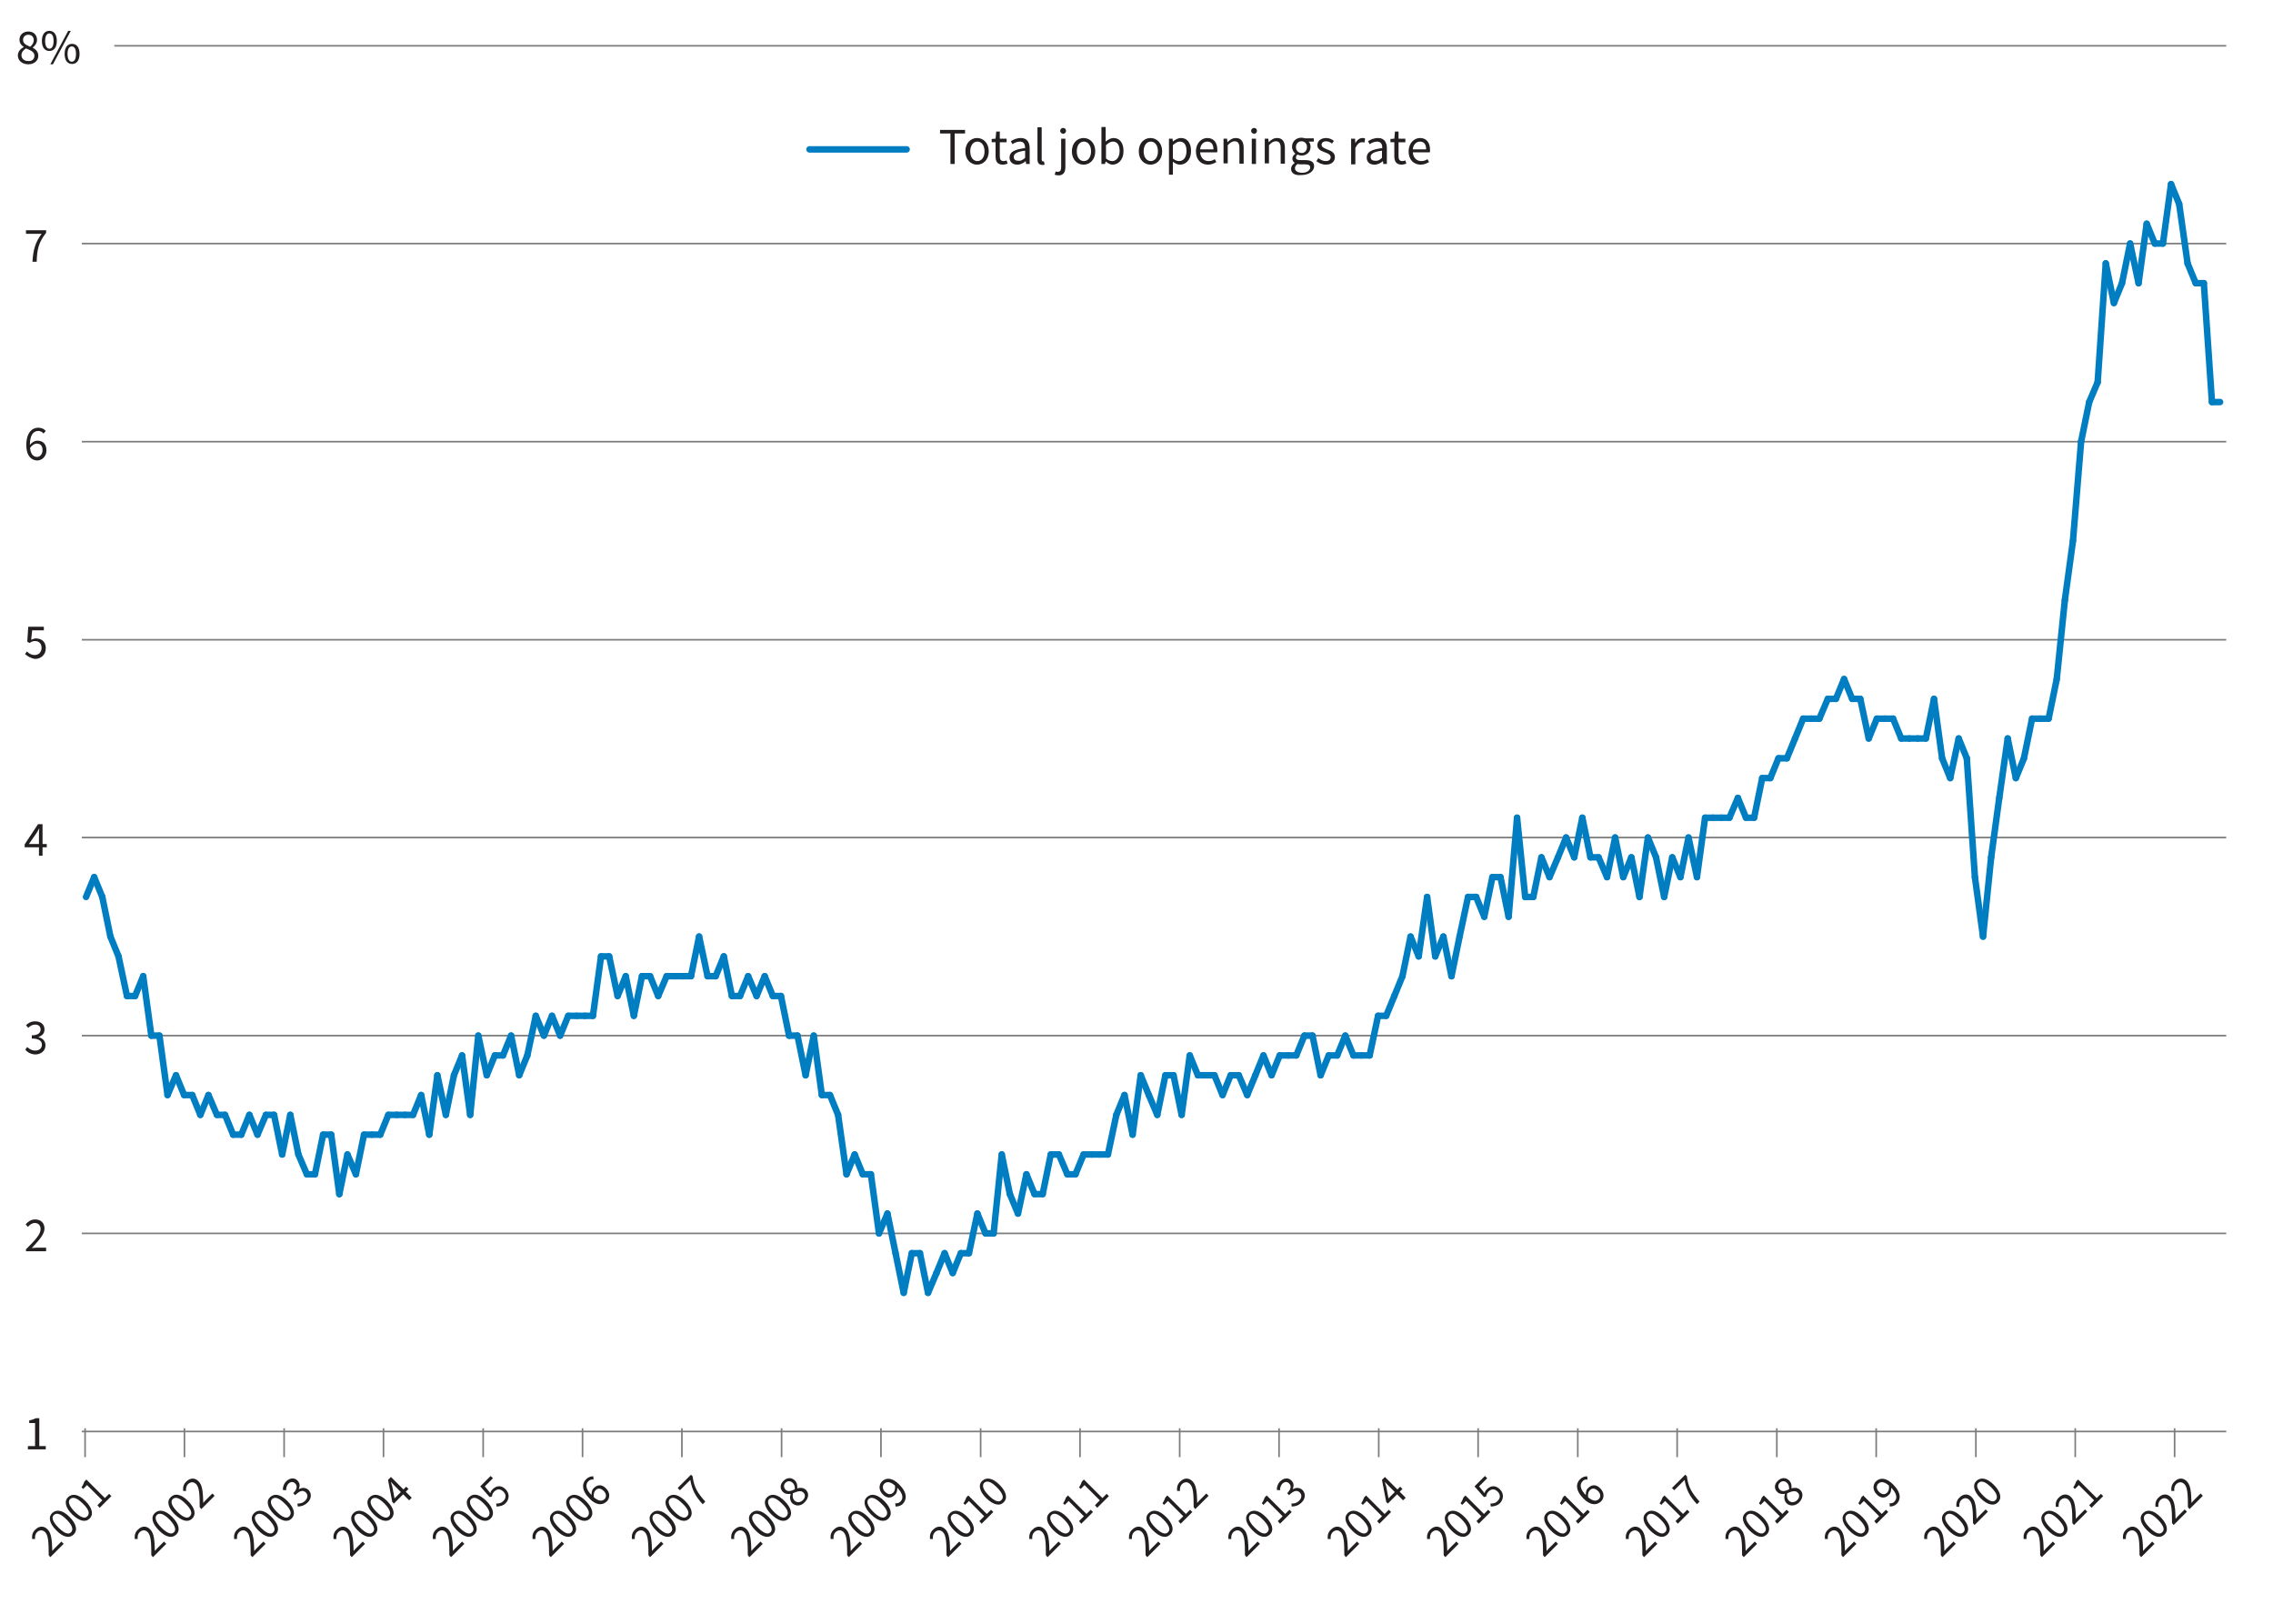 <?xml version="1.0" encoding="utf-8"?>
<!-- Generator: Adobe Illustrator 26.5.0, SVG Export Plug-In . SVG Version: 6.00 Build 0)  -->
<svg version="1.1" id="Layer_1" xmlns="http://www.w3.org/2000/svg" xmlns:xlink="http://www.w3.org/1999/xlink" x="0px" y="0px"
	 viewBox="0 0 700 500" style="enable-background:new 0 0 700 500;" xml:space="preserve">
<style type="text/css">
	.st0{fill:#231F20;}
	.st1{fill:none;stroke:#7D7D7D;stroke-width:0.5;stroke-miterlimit:10;}
	.st2{fill:none;stroke:#017DC1;stroke-width:2;stroke-linecap:round;stroke-miterlimit:10;}
</style>
<g>
	<g>
		<g>
			<path class="st0" d="M8.6,445.3h2.2v-7.1H9v-0.8c0.9-0.2,1.5-0.4,2.1-0.7h1v8.6h2v1H8.6V445.3z"/>
		</g>
		<g>
			<path class="st0" d="M8,384.7c2.9-2.9,4.5-4.6,4.5-6.2c0-1.1-0.6-1.9-1.8-1.9c-0.8,0-1.5,0.5-2.1,1.2L7.9,377
				c0.8-0.9,1.7-1.5,2.9-1.5c1.8,0,2.9,1.1,2.9,2.8c0,1.8-1.7,3.6-3.9,6c0.5,0,1.1-0.1,1.6-0.1h2.8v1.1H8V384.7z"/>
		</g>
		<g>
			<path class="st0" d="M7.8,323.2l0.6-0.8c0.6,0.6,1.3,1.1,2.5,1.1c1.2,0,2-0.7,2-1.8c0-1.1-0.8-1.9-3.1-1.9v-1
				c2,0,2.7-0.8,2.7-1.8c0-0.9-0.6-1.5-1.7-1.5c-0.8,0-1.5,0.4-2.1,1l-0.7-0.8c0.7-0.7,1.6-1.2,2.8-1.2c1.7,0,2.9,0.9,2.9,2.5
				c0,1.2-0.7,1.9-1.8,2.3v0.1c1.2,0.3,2.1,1.1,2.1,2.5c0,1.7-1.4,2.8-3.2,2.8C9.4,324.6,8.4,324,7.8,323.2z"/>
		</g>
		<g>
			<path class="st0" d="M12,257c0-0.5,0-1.3,0.1-1.8H12c-0.2,0.5-0.5,0.9-0.8,1.4l-2.3,3.3h5.5v1H7.6V260l4.1-6.2h1.4v9.7H12V257z"
				/>
		</g>
		<g>
			<path class="st0" d="M7.7,201.4l0.6-0.8c0.6,0.6,1.3,1.1,2.4,1.1c1.2,0,2.1-0.9,2.1-2.2c0-1.3-0.8-2.1-2-2.1
				c-0.7,0-1.1,0.2-1.7,0.6l-0.7-0.4l0.3-4.6h4.8v1.1H9.9l-0.3,2.9c0.4-0.2,0.9-0.4,1.5-0.4c1.6,0,3,0.9,3,3c0,2.1-1.6,3.3-3.3,3.3
				C9.4,202.7,8.4,202,7.7,201.4z"/>
		</g>
		<g>
			<path class="st0" d="M8.1,137.1c0-3.9,1.8-5.4,3.7-5.4c1,0,1.8,0.4,2.3,1l-0.7,0.8c-0.4-0.5-1-0.8-1.6-0.8
				c-1.4,0-2.6,1.1-2.6,4.3c0,2.4,0.8,3.7,2.2,3.7c0.9,0,1.7-0.8,1.7-2.1c0-1.3-0.6-2-1.8-2c-0.6,0-1.4,0.4-2.1,1.4l0-1
				c0.6-0.8,1.5-1.3,2.3-1.3c1.7,0,2.8,1,2.8,3c0,1.8-1.3,3.1-2.9,3.1C9.5,141.7,8.1,140.2,8.1,137.1z"/>
		</g>
		<g>
			<path class="st0" d="M12.8,72H8v-1.1h6.2v0.8c-2.3,2.9-2.8,5.1-2.9,8.9h-1.3C10.2,76.9,10.9,74.6,12.8,72z"/>
		</g>
		<g>
			<path class="st0" d="M5.5,17.1c0-1.3,0.9-2.1,1.8-2.6v-0.1C6.6,14,6,13.3,6,12.2c0-1.5,1.2-2.5,2.7-2.5c1.7,0,2.7,1.1,2.7,2.6
				c0,1-0.7,1.9-1.3,2.3v0.1c0.9,0.5,1.7,1.2,1.7,2.5c0,1.4-1.2,2.6-3.1,2.6C6.9,19.8,5.5,18.7,5.5,17.1z M10.6,17.2
				c0-1.3-1.2-1.7-2.6-2.3c-0.8,0.5-1.4,1.2-1.4,2.1c0,1.1,0.9,1.8,2.1,1.8C9.8,18.9,10.6,18.2,10.6,17.2z M10.4,12.4
				c0-1-0.6-1.7-1.7-1.7c-0.9,0-1.6,0.6-1.6,1.6c0,1.2,1.1,1.6,2.2,2.1C10,13.8,10.4,13.1,10.4,12.4z"/>
			<path class="st0" d="M12.9,12.6c0-2,0.9-3.1,2.3-3.1s2.3,1.1,2.3,3.1c0,2-0.9,3.1-2.3,3.1S12.9,14.6,12.9,12.6z M16.5,12.6
				c0-1.6-0.5-2.3-1.3-2.3s-1.3,0.8-1.3,2.3s0.5,2.4,1.3,2.4S16.5,14.2,16.5,12.6z M21,9.5h0.8l-5.5,10.3h-0.8L21,9.5z M19.9,16.6
				c0-2,0.9-3.1,2.3-3.1s2.3,1.1,2.3,3.1c0,2-0.9,3.1-2.3,3.1S19.9,18.6,19.9,16.6z M23.4,16.6c0-1.6-0.5-2.3-1.3-2.3
				c-0.8,0-1.3,0.8-1.3,2.3s0.5,2.4,1.3,2.4C22.9,19,23.4,18.2,23.4,16.6z"/>
		</g>
	</g>
</g>
<g>
	<g>
		<line class="st1" x1="25.2" y1="440.8" x2="685.6" y2="440.8"/>
		<line class="st1" x1="25.2" y1="379.8" x2="685.6" y2="379.8"/>
		<line class="st1" x1="25.2" y1="318.9" x2="685.6" y2="318.9"/>
		<line class="st1" x1="25.2" y1="257.9" x2="685.6" y2="257.9"/>
		<line class="st1" x1="25.2" y1="197" x2="685.6" y2="197"/>
		<line class="st1" x1="25.2" y1="136" x2="685.6" y2="136"/>
		<line class="st1" x1="25.2" y1="75" x2="685.6" y2="75"/>
		<line class="st1" x1="35.2" y1="14.1" x2="685.6" y2="14.1"/>
	</g>
</g>
<g>
	<g>
		<g>
			<line class="st2" x1="681.2" y1="123.8" x2="683.7" y2="123.8"/>
			<line class="st2" x1="678.7" y1="87.2" x2="681.2" y2="123.8"/>
			<line class="st2" x1="676.2" y1="87.2" x2="678.7" y2="87.2"/>
			<line class="st2" x1="673.7" y1="81.1" x2="676.2" y2="87.2"/>
			<line class="st2" x1="671.1" y1="62.8" x2="673.7" y2="81.1"/>
			<line class="st2" x1="668.6" y1="56.7" x2="671.1" y2="62.8"/>
			<line class="st2" x1="666.1" y1="75" x2="668.6" y2="56.7"/>
			<line class="st2" x1="663.6" y1="75" x2="666.1" y2="75"/>
			<line class="st2" x1="661.1" y1="68.9" x2="663.6" y2="75"/>
			<line class="st2" x1="658.6" y1="87.2" x2="661.1" y2="68.9"/>
			<line class="st2" x1="656" y1="75" x2="658.6" y2="87.2"/>
			<line class="st2" x1="653.5" y1="87.2" x2="656" y2="75"/>
			<line class="st2" x1="651" y1="93.3" x2="653.5" y2="87.2"/>
			<line class="st2" x1="648.5" y1="81.1" x2="651" y2="93.3"/>
			<line class="st2" x1="646" y1="117.7" x2="648.5" y2="81.1"/>
			<line class="st2" x1="643.4" y1="123.8" x2="646" y2="117.7"/>
			<line class="st2" x1="640.9" y1="136" x2="643.4" y2="123.8"/>
			<line class="st2" x1="638.4" y1="166.5" x2="640.9" y2="136"/>
			<line class="st2" x1="635.9" y1="184.8" x2="638.4" y2="166.5"/>
			<line class="st2" x1="633.4" y1="209.1" x2="635.9" y2="184.8"/>
			<line class="st2" x1="630.9" y1="221.3" x2="633.4" y2="209.1"/>
			<line class="st2" x1="628.3" y1="221.3" x2="630.9" y2="221.3"/>
			<line class="st2" x1="625.8" y1="221.3" x2="628.3" y2="221.3"/>
			<line class="st2" x1="623.3" y1="233.5" x2="625.8" y2="221.3"/>
			<line class="st2" x1="620.8" y1="239.6" x2="623.3" y2="233.5"/>
			<line class="st2" x1="618.3" y1="227.4" x2="620.8" y2="239.6"/>
			<line class="st2" x1="615.7" y1="245.7" x2="618.3" y2="227.4"/>
			<line class="st2" x1="613.2" y1="264" x2="615.7" y2="245.7"/>
			<line class="st2" x1="610.7" y1="288.4" x2="613.2" y2="264"/>
			<line class="st2" x1="608.2" y1="270.1" x2="610.7" y2="288.4"/>
			<line class="st2" x1="605.7" y1="233.5" x2="608.2" y2="270.1"/>
			<line class="st2" x1="603.2" y1="227.4" x2="605.7" y2="233.5"/>
			<line class="st2" x1="600.6" y1="239.6" x2="603.2" y2="227.4"/>
			<line class="st2" x1="598.1" y1="233.5" x2="600.6" y2="239.6"/>
			<line class="st2" x1="595.6" y1="215.2" x2="598.1" y2="233.5"/>
			<line class="st2" x1="593.1" y1="227.4" x2="595.6" y2="215.2"/>
			<line class="st2" x1="590.6" y1="227.4" x2="593.1" y2="227.4"/>
			<line class="st2" x1="588" y1="227.4" x2="590.6" y2="227.4"/>
			<line class="st2" x1="585.5" y1="227.4" x2="588" y2="227.4"/>
			<line class="st2" x1="583" y1="221.3" x2="585.5" y2="227.4"/>
			<line class="st2" x1="580.5" y1="221.3" x2="583" y2="221.3"/>
			<line class="st2" x1="578" y1="221.3" x2="580.5" y2="221.3"/>
			<line class="st2" x1="575.5" y1="227.4" x2="578" y2="221.3"/>
			<line class="st2" x1="572.9" y1="215.2" x2="575.5" y2="227.4"/>
			<line class="st2" x1="570.4" y1="215.2" x2="572.9" y2="215.2"/>
			<line class="st2" x1="567.9" y1="209.1" x2="570.4" y2="215.2"/>
			<line class="st2" x1="565.4" y1="215.2" x2="567.9" y2="209.1"/>
			<line class="st2" x1="562.9" y1="215.2" x2="565.4" y2="215.2"/>
			<line class="st2" x1="560.3" y1="221.3" x2="562.9" y2="215.2"/>
			<line class="st2" x1="557.8" y1="221.3" x2="560.3" y2="221.3"/>
			<line class="st2" x1="555.3" y1="221.3" x2="557.8" y2="221.3"/>
			<line class="st2" x1="552.8" y1="227.4" x2="555.3" y2="221.3"/>
			<line class="st2" x1="550.3" y1="233.5" x2="552.8" y2="227.4"/>
			<line class="st2" x1="547.7" y1="233.5" x2="550.3" y2="233.5"/>
			<line class="st2" x1="545.2" y1="239.6" x2="547.7" y2="233.5"/>
			<line class="st2" x1="542.7" y1="239.6" x2="545.2" y2="239.6"/>
			<line class="st2" x1="540.2" y1="251.8" x2="542.7" y2="239.6"/>
			<line class="st2" x1="537.7" y1="251.8" x2="540.2" y2="251.8"/>
			<line class="st2" x1="535.2" y1="245.7" x2="537.7" y2="251.8"/>
			<line class="st2" x1="532.6" y1="251.8" x2="535.2" y2="245.7"/>
			<line class="st2" x1="530.1" y1="251.8" x2="532.6" y2="251.8"/>
			<line class="st2" x1="527.6" y1="251.8" x2="530.1" y2="251.8"/>
			<line class="st2" x1="525.1" y1="251.8" x2="527.6" y2="251.8"/>
			<line class="st2" x1="522.6" y1="270.1" x2="525.1" y2="251.8"/>
			<line class="st2" x1="520" y1="257.9" x2="522.6" y2="270.1"/>
			<line class="st2" x1="517.5" y1="270.1" x2="520" y2="257.9"/>
			<line class="st2" x1="515" y1="264" x2="517.5" y2="270.1"/>
			<line class="st2" x1="512.5" y1="276.2" x2="515" y2="264"/>
			<line class="st2" x1="510" y1="264" x2="512.5" y2="276.2"/>
			<line class="st2" x1="507.5" y1="257.9" x2="510" y2="264"/>
			<line class="st2" x1="504.9" y1="276.2" x2="507.5" y2="257.9"/>
			<line class="st2" x1="502.4" y1="264" x2="504.9" y2="276.2"/>
			<line class="st2" x1="499.9" y1="270.1" x2="502.4" y2="264"/>
			<line class="st2" x1="497.4" y1="257.9" x2="499.9" y2="270.1"/>
			<line class="st2" x1="494.9" y1="270.1" x2="497.4" y2="257.9"/>
			<line class="st2" x1="492.3" y1="264" x2="494.9" y2="270.1"/>
			<line class="st2" x1="489.8" y1="264" x2="492.3" y2="264"/>
			<line class="st2" x1="487.3" y1="251.8" x2="489.8" y2="264"/>
			<line class="st2" x1="484.8" y1="264" x2="487.3" y2="251.8"/>
			<line class="st2" x1="482.3" y1="257.9" x2="484.8" y2="264"/>
			<line class="st2" x1="479.8" y1="264" x2="482.3" y2="257.9"/>
			<line class="st2" x1="477.2" y1="270.1" x2="479.8" y2="264"/>
			<line class="st2" x1="474.7" y1="264" x2="477.2" y2="270.1"/>
			<line class="st2" x1="472.2" y1="276.2" x2="474.7" y2="264"/>
			<line class="st2" x1="469.7" y1="276.2" x2="472.2" y2="276.2"/>
			<line class="st2" x1="467.2" y1="251.8" x2="469.7" y2="276.2"/>
			<line class="st2" x1="464.6" y1="282.3" x2="467.2" y2="251.8"/>
			<line class="st2" x1="462.1" y1="270.1" x2="464.6" y2="282.3"/>
			<line class="st2" x1="459.6" y1="270.1" x2="462.1" y2="270.1"/>
			<line class="st2" x1="457.1" y1="282.3" x2="459.6" y2="270.1"/>
			<line class="st2" x1="454.6" y1="276.2" x2="457.1" y2="282.3"/>
			<line class="st2" x1="452.1" y1="276.2" x2="454.6" y2="276.2"/>
			<line class="st2" x1="449.5" y1="288.4" x2="452.1" y2="276.2"/>
			<line class="st2" x1="447" y1="300.6" x2="449.5" y2="288.4"/>
			<line class="st2" x1="444.5" y1="288.4" x2="447" y2="300.6"/>
			<line class="st2" x1="442" y1="294.5" x2="444.5" y2="288.4"/>
			<line class="st2" x1="439.5" y1="276.2" x2="442" y2="294.5"/>
			<line class="st2" x1="436.9" y1="294.5" x2="439.5" y2="276.2"/>
			<line class="st2" x1="434.4" y1="288.4" x2="436.9" y2="294.5"/>
			<line class="st2" x1="431.9" y1="300.6" x2="434.4" y2="288.4"/>
			<line class="st2" x1="429.4" y1="306.7" x2="431.9" y2="300.6"/>
			<line class="st2" x1="426.9" y1="312.8" x2="429.4" y2="306.7"/>
			<line class="st2" x1="424.4" y1="312.8" x2="426.9" y2="312.8"/>
			<line class="st2" x1="421.8" y1="325" x2="424.4" y2="312.8"/>
			<line class="st2" x1="419.3" y1="325" x2="421.8" y2="325"/>
			<line class="st2" x1="416.8" y1="325" x2="419.3" y2="325"/>
			<line class="st2" x1="414.3" y1="318.9" x2="416.8" y2="325"/>
			<line class="st2" x1="411.8" y1="325" x2="414.3" y2="318.9"/>
			<line class="st2" x1="409.2" y1="325" x2="411.8" y2="325"/>
			<line class="st2" x1="406.7" y1="331.1" x2="409.2" y2="325"/>
			<line class="st2" x1="404.2" y1="318.9" x2="406.7" y2="331.1"/>
			<line class="st2" x1="401.7" y1="318.9" x2="404.2" y2="318.9"/>
			<line class="st2" x1="399.2" y1="325" x2="401.7" y2="318.9"/>
			<line class="st2" x1="396.7" y1="325" x2="399.2" y2="325"/>
			<line class="st2" x1="394.1" y1="325" x2="396.7" y2="325"/>
			<line class="st2" x1="391.6" y1="331.1" x2="394.1" y2="325"/>
			<line class="st2" x1="389.1" y1="325" x2="391.6" y2="331.1"/>
			<line class="st2" x1="386.6" y1="331.1" x2="389.1" y2="325"/>
			<line class="st2" x1="384.1" y1="337.2" x2="386.6" y2="331.1"/>
			<line class="st2" x1="381.5" y1="331.1" x2="384.1" y2="337.2"/>
			<line class="st2" x1="379" y1="331.1" x2="381.5" y2="331.1"/>
			<line class="st2" x1="376.5" y1="337.2" x2="379" y2="331.1"/>
			<line class="st2" x1="374" y1="331.1" x2="376.5" y2="337.2"/>
			<line class="st2" x1="371.5" y1="331.1" x2="374" y2="331.1"/>
			<line class="st2" x1="368.9" y1="331.1" x2="371.5" y2="331.1"/>
			<line class="st2" x1="366.4" y1="325" x2="368.9" y2="331.1"/>
			<line class="st2" x1="363.9" y1="343.3" x2="366.4" y2="325"/>
			<line class="st2" x1="361.4" y1="331.1" x2="363.9" y2="343.3"/>
			<line class="st2" x1="358.9" y1="331.1" x2="361.4" y2="331.1"/>
			<line class="st2" x1="356.4" y1="343.3" x2="358.9" y2="331.1"/>
			<line class="st2" x1="353.8" y1="337.2" x2="356.4" y2="343.3"/>
			<line class="st2" x1="351.3" y1="331.1" x2="353.8" y2="337.2"/>
			<line class="st2" x1="348.8" y1="349.4" x2="351.3" y2="331.1"/>
			<line class="st2" x1="346.3" y1="337.2" x2="348.8" y2="349.4"/>
			<line class="st2" x1="343.8" y1="343.3" x2="346.3" y2="337.2"/>
			<line class="st2" x1="341.2" y1="355.5" x2="343.8" y2="343.3"/>
			<line class="st2" x1="338.7" y1="355.5" x2="341.2" y2="355.5"/>
			<line class="st2" x1="336.2" y1="355.5" x2="338.7" y2="355.5"/>
			<line class="st2" x1="333.7" y1="355.5" x2="336.2" y2="355.5"/>
			<line class="st2" x1="331.2" y1="361.6" x2="333.7" y2="355.5"/>
			<line class="st2" x1="328.7" y1="361.6" x2="331.2" y2="361.6"/>
			<line class="st2" x1="326.1" y1="355.5" x2="328.7" y2="361.6"/>
			<line class="st2" x1="323.6" y1="355.5" x2="326.1" y2="355.5"/>
			<line class="st2" x1="321.1" y1="367.7" x2="323.6" y2="355.5"/>
			<line class="st2" x1="318.6" y1="367.7" x2="321.1" y2="367.7"/>
			<line class="st2" x1="316.1" y1="361.6" x2="318.6" y2="367.7"/>
			<line class="st2" x1="313.5" y1="373.7" x2="316.1" y2="361.6"/>
			<line class="st2" x1="311" y1="367.7" x2="313.5" y2="373.7"/>
			<line class="st2" x1="308.5" y1="355.5" x2="311" y2="367.7"/>
			<line class="st2" x1="306" y1="379.8" x2="308.5" y2="355.5"/>
			<line class="st2" x1="303.5" y1="379.8" x2="306" y2="379.8"/>
			<line class="st2" x1="301" y1="373.7" x2="303.5" y2="379.8"/>
			<line class="st2" x1="298.4" y1="385.9" x2="301" y2="373.7"/>
			<line class="st2" x1="295.9" y1="385.9" x2="298.4" y2="385.9"/>
			<line class="st2" x1="293.4" y1="392" x2="295.9" y2="385.9"/>
			<line class="st2" x1="290.9" y1="385.9" x2="293.4" y2="392"/>
			<line class="st2" x1="288.4" y1="392" x2="290.9" y2="385.9"/>
			<line class="st2" x1="285.8" y1="398.1" x2="288.4" y2="392"/>
			<line class="st2" x1="283.3" y1="385.9" x2="285.8" y2="398.1"/>
			<line class="st2" x1="280.8" y1="385.9" x2="283.3" y2="385.9"/>
			<line class="st2" x1="278.3" y1="398.1" x2="280.8" y2="385.9"/>
			<line class="st2" x1="275.8" y1="385.9" x2="278.3" y2="398.1"/>
			<line class="st2" x1="273.3" y1="373.7" x2="275.8" y2="385.9"/>
			<line class="st2" x1="270.7" y1="379.8" x2="273.3" y2="373.7"/>
			<line class="st2" x1="268.2" y1="361.6" x2="270.7" y2="379.8"/>
			<line class="st2" x1="265.7" y1="361.6" x2="268.2" y2="361.6"/>
			<line class="st2" x1="263.2" y1="355.5" x2="265.7" y2="361.6"/>
			<line class="st2" x1="260.7" y1="361.6" x2="263.2" y2="355.5"/>
			<line class="st2" x1="258.1" y1="343.3" x2="260.7" y2="361.6"/>
			<line class="st2" x1="255.6" y1="337.2" x2="258.1" y2="343.3"/>
			<line class="st2" x1="253.1" y1="337.2" x2="255.6" y2="337.2"/>
			<line class="st2" x1="250.6" y1="318.9" x2="253.1" y2="337.2"/>
			<line class="st2" x1="248.1" y1="331.1" x2="250.6" y2="318.9"/>
			<line class="st2" x1="245.6" y1="318.9" x2="248.1" y2="331.1"/>
			<line class="st2" x1="243" y1="318.9" x2="245.6" y2="318.9"/>
			<line class="st2" x1="240.5" y1="306.7" x2="243" y2="318.9"/>
			<line class="st2" x1="238" y1="306.7" x2="240.5" y2="306.7"/>
			<line class="st2" x1="235.5" y1="300.6" x2="238" y2="306.7"/>
			<line class="st2" x1="233" y1="306.7" x2="235.5" y2="300.6"/>
			<line class="st2" x1="230.4" y1="300.6" x2="233" y2="306.7"/>
			<line class="st2" x1="227.9" y1="306.7" x2="230.4" y2="300.6"/>
			<line class="st2" x1="225.4" y1="306.7" x2="227.9" y2="306.7"/>
			<line class="st2" x1="222.9" y1="294.5" x2="225.4" y2="306.7"/>
			<line class="st2" x1="220.4" y1="300.6" x2="222.9" y2="294.5"/>
			<line class="st2" x1="217.9" y1="300.6" x2="220.4" y2="300.6"/>
			<line class="st2" x1="215.3" y1="288.4" x2="217.9" y2="300.6"/>
			<line class="st2" x1="212.8" y1="300.6" x2="215.3" y2="288.4"/>
			<line class="st2" x1="210.3" y1="300.6" x2="212.8" y2="300.6"/>
			<line class="st2" x1="207.8" y1="300.6" x2="210.3" y2="300.6"/>
			<line class="st2" x1="205.3" y1="300.6" x2="207.8" y2="300.6"/>
			<line class="st2" x1="202.7" y1="306.7" x2="205.3" y2="300.6"/>
			<line class="st2" x1="200.2" y1="300.6" x2="202.7" y2="306.7"/>
			<line class="st2" x1="197.7" y1="300.6" x2="200.2" y2="300.6"/>
			<line class="st2" x1="195.2" y1="312.8" x2="197.7" y2="300.6"/>
			<line class="st2" x1="192.7" y1="300.6" x2="195.2" y2="312.8"/>
			<line class="st2" x1="190.2" y1="306.7" x2="192.7" y2="300.6"/>
			<line class="st2" x1="187.6" y1="294.5" x2="190.2" y2="306.7"/>
			<line class="st2" x1="185.1" y1="294.5" x2="187.6" y2="294.5"/>
			<line class="st2" x1="182.6" y1="312.8" x2="185.1" y2="294.5"/>
			<line class="st2" x1="180.1" y1="312.8" x2="182.6" y2="312.8"/>
			<line class="st2" x1="177.6" y1="312.8" x2="180.1" y2="312.8"/>
			<line class="st2" x1="175" y1="312.8" x2="177.6" y2="312.8"/>
			<line class="st2" x1="172.5" y1="318.9" x2="175" y2="312.8"/>
			<line class="st2" x1="170" y1="312.8" x2="172.5" y2="318.9"/>
			<line class="st2" x1="167.5" y1="318.9" x2="170" y2="312.8"/>
			<line class="st2" x1="165" y1="312.8" x2="167.5" y2="318.9"/>
			<line class="st2" x1="162.4" y1="325" x2="165" y2="312.8"/>
			<line class="st2" x1="159.9" y1="331.1" x2="162.4" y2="325"/>
			<line class="st2" x1="157.4" y1="318.9" x2="159.9" y2="331.1"/>
			<line class="st2" x1="154.9" y1="325" x2="157.4" y2="318.9"/>
			<line class="st2" x1="152.4" y1="325" x2="154.9" y2="325"/>
			<line class="st2" x1="149.9" y1="331.1" x2="152.4" y2="325"/>
			<line class="st2" x1="147.3" y1="318.9" x2="149.9" y2="331.1"/>
			<line class="st2" x1="144.8" y1="343.3" x2="147.3" y2="318.9"/>
			<line class="st2" x1="142.3" y1="325" x2="144.8" y2="343.3"/>
			<line class="st2" x1="139.8" y1="331.1" x2="142.3" y2="325"/>
			<line class="st2" x1="137.3" y1="343.3" x2="139.8" y2="331.1"/>
			<line class="st2" x1="134.7" y1="331.1" x2="137.3" y2="343.3"/>
			<line class="st2" x1="132.2" y1="349.4" x2="134.7" y2="331.1"/>
			<line class="st2" x1="129.7" y1="337.2" x2="132.2" y2="349.4"/>
			<line class="st2" x1="127.2" y1="343.3" x2="129.7" y2="337.2"/>
			<line class="st2" x1="124.7" y1="343.3" x2="127.2" y2="343.3"/>
			<line class="st2" x1="122.2" y1="343.3" x2="124.7" y2="343.3"/>
			<line class="st2" x1="119.6" y1="343.3" x2="122.2" y2="343.3"/>
			<line class="st2" x1="117.1" y1="349.4" x2="119.6" y2="343.3"/>
			<line class="st2" x1="114.6" y1="349.4" x2="117.1" y2="349.4"/>
			<line class="st2" x1="112.1" y1="349.4" x2="114.6" y2="349.4"/>
			<line class="st2" x1="109.6" y1="361.6" x2="112.1" y2="349.4"/>
			<line class="st2" x1="107" y1="355.5" x2="109.6" y2="361.6"/>
			<line class="st2" x1="104.5" y1="367.7" x2="107" y2="355.5"/>
			<line class="st2" x1="102" y1="349.4" x2="104.5" y2="367.7"/>
			<line class="st2" x1="99.5" y1="349.4" x2="102" y2="349.4"/>
			<line class="st2" x1="97" y1="361.6" x2="99.5" y2="349.4"/>
			<line class="st2" x1="94.5" y1="361.6" x2="97" y2="361.6"/>
			<line class="st2" x1="91.9" y1="355.5" x2="94.5" y2="361.6"/>
			<line class="st2" x1="89.4" y1="343.3" x2="91.9" y2="355.5"/>
			<line class="st2" x1="86.9" y1="355.5" x2="89.4" y2="343.3"/>
			<line class="st2" x1="84.4" y1="343.3" x2="86.9" y2="355.5"/>
			<line class="st2" x1="81.9" y1="343.3" x2="84.4" y2="343.3"/>
			<line class="st2" x1="79.3" y1="349.4" x2="81.9" y2="343.3"/>
			<line class="st2" x1="76.8" y1="343.3" x2="79.3" y2="349.4"/>
			<line class="st2" x1="74.3" y1="349.4" x2="76.8" y2="343.3"/>
			<line class="st2" x1="71.8" y1="349.4" x2="74.3" y2="349.4"/>
			<line class="st2" x1="69.3" y1="343.3" x2="71.8" y2="349.4"/>
			<line class="st2" x1="66.8" y1="343.3" x2="69.3" y2="343.3"/>
			<line class="st2" x1="64.2" y1="337.2" x2="66.8" y2="343.3"/>
			<line class="st2" x1="61.7" y1="343.3" x2="64.2" y2="337.2"/>
			<line class="st2" x1="59.2" y1="337.2" x2="61.7" y2="343.3"/>
			<line class="st2" x1="56.7" y1="337.2" x2="59.2" y2="337.2"/>
			<line class="st2" x1="54.2" y1="331.1" x2="56.7" y2="337.2"/>
			<line class="st2" x1="51.6" y1="337.2" x2="54.2" y2="331.1"/>
			<line class="st2" x1="49.1" y1="318.9" x2="51.6" y2="337.2"/>
			<line class="st2" x1="46.6" y1="318.9" x2="49.1" y2="318.9"/>
			<line class="st2" x1="44.1" y1="300.6" x2="46.6" y2="318.9"/>
			<line class="st2" x1="41.6" y1="306.7" x2="44.1" y2="300.6"/>
			<line class="st2" x1="39.1" y1="306.7" x2="41.6" y2="306.7"/>
			<line class="st2" x1="36.5" y1="294.5" x2="39.1" y2="306.7"/>
			<line class="st2" x1="34" y1="288.4" x2="36.5" y2="294.5"/>
			<line class="st2" x1="31.5" y1="276.2" x2="34" y2="288.4"/>
			<line class="st2" x1="29" y1="270.1" x2="31.5" y2="276.2"/>
			<line class="st2" x1="26.5" y1="276.2" x2="29" y2="270.1"/>
		</g>
	</g>
</g>
<g>
	<g>
		<path class="st0" d="M292.7,41.1h-3.2V40h7.7v1.1h-3.2v9.4h-1.3V41.1z"/>
		<path class="st0" d="M297.3,46.6c0-2.6,1.7-4.1,3.6-4.1s3.6,1.5,3.6,4.1c0,2.6-1.7,4.1-3.6,4.1S297.3,49.2,297.3,46.6z
			 M303.2,46.6c0-1.8-0.9-3-2.2-3c-1.3,0-2.2,1.2-2.2,3c0,1.8,0.9,3,2.2,3C302.3,49.6,303.2,48.4,303.2,46.6z"/>
		<path class="st0" d="M306.6,48.1v-4.3h-1.2v-1l1.2-0.1l0.2-2.2h1.1v2.2h2.1v1.1h-2.1v4.3c0,1,0.3,1.5,1.2,1.5
			c0.3,0,0.6-0.1,0.9-0.2l0.3,1c-0.4,0.1-1,0.3-1.4,0.3C307.1,50.7,306.6,49.7,306.6,48.1z"/>
		<path class="st0" d="M310.9,48.5c0-1.7,1.5-2.5,4.8-2.9c0-1-0.3-2-1.6-2c-0.9,0-1.7,0.4-2.3,0.8l-0.5-0.9c0.7-0.5,1.8-1,3.1-1
			c1.9,0,2.7,1.3,2.7,3.2v4.8h-1.1l-0.1-0.9h0c-0.7,0.6-1.6,1.1-2.6,1.1C311.9,50.7,310.9,49.9,310.9,48.5z M315.7,48.6v-2.2
			c-2.6,0.3-3.5,1-3.5,1.9c0,0.9,0.6,1.2,1.4,1.2C314.3,49.6,314.9,49.3,315.7,48.6z"/>
		<path class="st0" d="M319.5,49v-9.8h1.3v9.9c0,0.4,0.2,0.6,0.4,0.6c0.1,0,0.1,0,0.3,0l0.2,1c-0.2,0.1-0.4,0.1-0.8,0.1
			C319.9,50.7,319.5,50.1,319.5,49z"/>
		<path class="st0" d="M324.8,53.8l0.3-1c0.2,0.1,0.5,0.1,0.7,0.1c0.8,0,1-0.6,1-1.5v-8.7h1.3v8.7c0,1.6-0.6,2.6-2.1,2.6
			C325.5,54,325.1,53.9,324.8,53.8z M326.5,40.3c0-0.5,0.4-0.9,0.9-0.9c0.5,0,0.9,0.3,0.9,0.9c0,0.5-0.4,0.9-0.9,0.9
			C326.9,41.1,326.5,40.8,326.5,40.3z"/>
		<path class="st0" d="M330.1,46.6c0-2.6,1.7-4.1,3.6-4.1s3.6,1.5,3.6,4.1c0,2.6-1.7,4.1-3.6,4.1S330.1,49.2,330.1,46.6z M336,46.6
			c0-1.8-0.9-3-2.2-3c-1.3,0-2.2,1.2-2.2,3c0,1.8,0.9,3,2.2,3C335.1,49.6,336,48.4,336,46.6z"/>
		<path class="st0" d="M340.5,49.7L340.5,49.7l-0.2,0.8h-1.1V39.1h1.3v3.1l0,1.4c0.7-0.6,1.6-1.1,2.4-1.1c2,0,3.1,1.6,3.1,4
			c0,2.7-1.6,4.2-3.4,4.2C342,50.7,341.2,50.3,340.5,49.7z M344.8,46.5c0-1.7-0.6-2.9-2.1-2.9c-0.7,0-1.3,0.4-2.1,1.1v4.1
			c0.7,0.6,1.4,0.8,1.9,0.8C343.8,49.6,344.8,48.4,344.8,46.5z"/>
		<path class="st0" d="M350.7,46.6c0-2.6,1.7-4.1,3.6-4.1s3.6,1.5,3.6,4.1c0,2.6-1.7,4.1-3.6,4.1S350.7,49.2,350.7,46.6z
			 M356.6,46.6c0-1.8-0.9-3-2.2-3s-2.2,1.2-2.2,3c0,1.8,0.9,3,2.2,3S356.6,48.4,356.6,46.6z"/>
		<path class="st0" d="M360,42.7h1.1l0.1,0.9h0c0.7-0.6,1.6-1.1,2.5-1.1c2,0,3.1,1.6,3.1,4c0,2.7-1.6,4.2-3.4,4.2
			c-0.7,0-1.4-0.3-2.2-0.9l0,1.4v2.6H360V42.7z M365.4,46.5c0-1.7-0.6-2.9-2.1-2.9c-0.7,0-1.3,0.4-2.1,1.1v4.1
			c0.7,0.6,1.4,0.8,1.9,0.8C364.5,49.6,365.4,48.4,365.4,46.5z"/>
		<path class="st0" d="M368.3,46.6c0-2.5,1.7-4.1,3.5-4.1c2,0,3.1,1.4,3.1,3.7c0,0.3,0,0.6-0.1,0.7h-5.2c0.1,1.6,1.1,2.7,2.6,2.7
			c0.7,0,1.4-0.2,1.9-0.6l0.5,0.9c-0.7,0.4-1.5,0.8-2.6,0.8C369.9,50.7,368.3,49.2,368.3,46.6z M373.7,46c0-1.6-0.7-2.4-1.9-2.4
			c-1.1,0-2.1,0.9-2.2,2.4H373.7z"/>
		<path class="st0" d="M376.8,42.7h1.1l0.1,1.1h0c0.7-0.7,1.5-1.3,2.6-1.3c1.6,0,2.4,1.1,2.4,3v4.9h-1.3v-4.8c0-1.4-0.4-2.1-1.5-2.1
			c-0.8,0-1.3,0.4-2.1,1.2v5.6h-1.3V42.7z"/>
		<path class="st0" d="M385.3,40.3c0-0.5,0.4-0.9,0.9-0.9c0.5,0,0.9,0.3,0.9,0.9c0,0.5-0.4,0.9-0.9,0.9
			C385.7,41.1,385.3,40.8,385.3,40.3z M385.5,42.7h1.3v7.8h-1.3V42.7z"/>
		<path class="st0" d="M389.5,42.7h1.1l0.1,1.1h0c0.7-0.7,1.5-1.3,2.6-1.3c1.6,0,2.4,1.1,2.4,3v4.9h-1.3v-4.8c0-1.4-0.4-2.1-1.5-2.1
			c-0.8,0-1.3,0.4-2.1,1.2v5.6h-1.3V42.7z"/>
		<path class="st0" d="M397.6,52c0-0.7,0.4-1.3,1.1-1.8v-0.1c-0.4-0.2-0.7-0.7-0.7-1.3c0-0.6,0.5-1.2,0.9-1.4v-0.1
			c-0.5-0.4-1-1.2-1-2.1c0-1.7,1.3-2.8,2.9-2.8c0.4,0,0.8,0.1,1.1,0.2h2.7v1h-1.6c0.4,0.4,0.6,0.9,0.6,1.6c0,1.7-1.3,2.7-2.8,2.7
			c-0.4,0-0.8-0.1-1.2-0.3c-0.3,0.2-0.5,0.5-0.5,0.9c0,0.5,0.3,0.8,1.4,0.8h1.5c1.8,0,2.7,0.6,2.7,1.9c0,1.4-1.5,2.7-3.9,2.7
			C398.9,54.1,397.6,53.4,397.6,52z M403.5,51.6c0-0.7-0.5-1-1.6-1h-1.3c-0.3,0-0.7,0-1-0.1c-0.6,0.4-0.8,0.9-0.8,1.3
			c0,0.8,0.8,1.4,2.3,1.4C402.5,53.2,403.5,52.4,403.5,51.6z M402.5,45.3c0-1.1-0.7-1.8-1.7-1.8c-0.9,0-1.7,0.7-1.7,1.8
			c0,1.1,0.8,1.8,1.7,1.8C401.7,47.2,402.5,46.4,402.5,45.3z"/>
		<path class="st0" d="M405.4,49.6l0.6-0.9c0.7,0.5,1.4,0.9,2.3,0.9c1,0,1.5-0.5,1.5-1.2c0-0.8-0.9-1.2-1.8-1.5
			c-1.1-0.4-2.3-0.9-2.3-2.2c0-1.2,1-2.2,2.7-2.2c1,0,1.8,0.4,2.4,0.9l-0.6,0.8c-0.5-0.4-1.1-0.7-1.8-0.7c-1,0-1.4,0.5-1.4,1.1
			c0,0.7,0.8,1,1.7,1.4c1.1,0.4,2.4,0.9,2.4,2.4c0,1.3-1,2.3-2.8,2.3C407.2,50.7,406.1,50.2,405.4,49.6z"/>
		<path class="st0" d="M416.2,42.7h1.1l0.1,1.4h0c0.5-1,1.3-1.6,2.2-1.6c0.3,0,0.6,0,0.8,0.2l-0.2,1.2c-0.3-0.1-0.4-0.1-0.8-0.1
			c-0.7,0-1.4,0.5-2,1.8v5h-1.3V42.7z"/>
		<path class="st0" d="M420.9,48.5c0-1.7,1.5-2.5,4.8-2.9c0-1-0.3-2-1.6-2c-0.9,0-1.7,0.4-2.3,0.8l-0.5-0.9c0.7-0.5,1.8-1,3.1-1
			c1.9,0,2.7,1.3,2.7,3.2v4.8h-1.1l-0.1-0.9h0c-0.7,0.6-1.6,1.1-2.6,1.1C421.8,50.7,420.9,49.9,420.9,48.5z M425.6,48.6v-2.2
			c-2.6,0.3-3.5,1-3.5,1.9c0,0.9,0.6,1.2,1.4,1.2C424.3,49.6,424.9,49.3,425.6,48.6z"/>
		<path class="st0" d="M429.4,48.1v-4.3h-1.2v-1l1.2-0.1l0.2-2.2h1.1v2.2h2.1v1.1h-2.1v4.3c0,1,0.3,1.5,1.2,1.5
			c0.3,0,0.6-0.1,0.9-0.2l0.3,1c-0.4,0.1-1,0.3-1.4,0.3C430,50.7,429.4,49.7,429.4,48.1z"/>
		<path class="st0" d="M433.8,46.6c0-2.5,1.7-4.1,3.5-4.1c2,0,3.1,1.4,3.1,3.7c0,0.3,0,0.6-0.1,0.7h-5.2c0.1,1.6,1.1,2.7,2.6,2.7
			c0.7,0,1.4-0.2,1.9-0.6l0.5,0.9c-0.7,0.4-1.5,0.8-2.6,0.8C435.4,50.7,433.8,49.2,433.8,46.6z M439.2,46c0-1.6-0.7-2.4-1.9-2.4
			c-1.1,0-2.1,0.9-2.2,2.4H439.2z"/>
	</g>
</g>
<line class="st2" x1="249.3" y1="46" x2="279.2" y2="46"/>
<g>
	<path class="st0" d="M15,478.9c0-3.8-0.1-6.1-1.1-7.1c-0.7-0.7-1.6-0.8-2.5,0c-0.5,0.5-0.7,1.3-0.6,2.1l-0.9,0
		c-0.1-1.1,0.1-2.1,1-2.9c1.2-1.2,2.7-1.2,3.8,0c1.2,1.2,1.3,3.5,1.4,6.6c0.3-0.4,0.7-0.8,1-1.1l1.8-1.8l0.7,0.7l-4.1,4.1L15,478.9z
		"/>
	<path class="st0" d="M17.3,471.2c-2.1-2.1-2.5-4.1-1.2-5.3s3.2-0.9,5.3,1.2c2.1,2.1,2.6,4.1,1.3,5.4S19.4,473.4,17.3,471.2z
		 M20.5,467.9c-1.9-1.9-3.1-2.1-3.9-1.4s-0.5,2,1.4,3.9c1.9,1.9,3.2,2.2,3.9,1.4S22.4,469.8,20.5,467.9z"/>
	<path class="st0" d="M22.2,466.3c-2.1-2.1-2.5-4.1-1.2-5.3s3.2-0.9,5.3,1.2c2.1,2.1,2.6,4.1,1.3,5.4S24.4,468.4,22.2,466.3z
		 M25.5,463c-1.9-1.9-3.1-2.1-3.9-1.4c-0.7,0.7-0.5,2,1.4,3.9c1.9,1.9,3.2,2.2,3.9,1.4C27.7,466.1,27.4,464.8,25.5,463z"/>
	<path class="st0" d="M30,463.5l1.5-1.5l-4.7-4.7l-1.2,1.2l-0.5-0.5c0.5-0.7,0.7-1.3,0.9-1.8l0.6-0.6l5.7,5.7l1.3-1.3l0.7,0.7
		l-3.6,3.6L30,463.5z"/>
</g>
<g>
	<path class="st0" d="M46.6,478.9c0-3.8-0.1-6.1-1.1-7.1c-0.7-0.7-1.6-0.8-2.5,0c-0.5,0.5-0.7,1.3-0.6,2.1l-0.9,0
		c-0.1-1.1,0.1-2.1,1-2.9c1.2-1.2,2.7-1.2,3.8,0c1.2,1.2,1.3,3.5,1.4,6.6c0.3-0.4,0.7-0.8,1-1.1l1.8-1.8l0.7,0.7l-4.1,4.1
		L46.6,478.9z"/>
	<path class="st0" d="M48.9,471.2c-2.1-2.1-2.5-4.1-1.2-5.3s3.2-0.9,5.3,1.2c2.1,2.1,2.6,4.1,1.3,5.4C53,473.8,51,473.4,48.9,471.2z
		 M52.2,467.9c-1.9-1.9-3.1-2.1-3.9-1.4c-0.7,0.7-0.5,2,1.4,3.9c1.9,1.9,3.2,2.2,3.9,1.4C54.3,471.1,54,469.8,52.2,467.9z"/>
	<path class="st0" d="M53.8,466.3c-2.1-2.1-2.5-4.1-1.2-5.3c1.3-1.3,3.2-0.9,5.3,1.2c2.1,2.1,2.6,4.1,1.3,5.4S56,468.4,53.8,466.3z
		 M57.1,463c-1.9-1.9-3.1-2.1-3.9-1.4c-0.7,0.7-0.5,2,1.4,3.9c1.9,1.9,3.2,2.2,3.9,1.4C59.3,466.1,59,464.8,57.1,463z"/>
	<path class="st0" d="M61.5,464.1c0-3.8-0.1-6.1-1.1-7.1c-0.7-0.7-1.6-0.8-2.5,0c-0.5,0.5-0.7,1.3-0.6,2.1l-0.9,0
		c-0.1-1.1,0.1-2.1,1-2.9c1.2-1.2,2.7-1.2,3.8,0c1.2,1.2,1.3,3.5,1.4,6.6c0.3-0.4,0.7-0.8,1-1.1l1.8-1.8l0.7,0.7l-4.1,4.1
		L61.5,464.1z"/>
</g>
<g>
	<path class="st0" d="M77.2,478.9c0-3.8-0.1-6.1-1.1-7.1c-0.7-0.7-1.6-0.8-2.5,0c-0.5,0.5-0.7,1.3-0.6,2.1l-0.9,0
		c-0.1-1.1,0.1-2.1,1-2.9c1.2-1.2,2.7-1.2,3.8,0c1.2,1.2,1.3,3.5,1.4,6.6c0.3-0.4,0.7-0.8,1-1.1l1.8-1.8l0.7,0.7l-4.1,4.1
		L77.2,478.9z"/>
	<path class="st0" d="M79.5,471.2c-2.1-2.1-2.5-4.1-1.2-5.3s3.2-0.9,5.3,1.2c2.1,2.1,2.6,4.1,1.3,5.4S81.6,473.4,79.5,471.2z
		 M82.8,467.9c-1.9-1.9-3.1-2.1-3.9-1.4s-0.5,2,1.4,3.9c1.9,1.9,3.2,2.2,3.9,1.4S84.6,469.8,82.8,467.9z"/>
	<path class="st0" d="M84.4,466.3c-2.1-2.1-2.5-4.1-1.2-5.3s3.2-0.9,5.3,1.2c2.1,2.1,2.6,4.1,1.3,5.4S86.6,468.4,84.4,466.3z
		 M87.7,463c-1.9-1.9-3.1-2.1-3.9-1.4c-0.7,0.7-0.5,2,1.4,3.9c1.9,1.9,3.2,2.2,3.9,1.4C89.9,466.1,89.6,464.8,87.7,463z"/>
	<path class="st0" d="M91.7,463.9l-0.1-0.9c0.8,0,1.6-0.1,2.4-0.9c0.8-0.8,0.9-1.8,0.2-2.5c-0.8-0.8-1.8-0.7-3.3,0.8l-0.6-0.6
		c1.3-1.3,1.3-2.3,0.6-3c-0.6-0.6-1.4-0.6-2.1,0.1c-0.5,0.5-0.7,1.3-0.7,2l-1-0.1c0-1,0.3-1.9,1-2.6c1.1-1.1,2.5-1.3,3.5-0.3
		c0.8,0.8,0.8,1.7,0.4,2.7l0,0c1-0.6,2.1-0.6,3,0.2c1.1,1.1,0.9,2.8-0.3,3.9C93.6,463.7,92.6,463.9,91.7,463.9z"/>
</g>
<g>
	<path class="st0" d="M107.8,478.9c0-3.8-0.1-6.1-1.1-7.1c-0.7-0.7-1.6-0.8-2.5,0c-0.5,0.5-0.7,1.3-0.6,2.1l-0.9,0
		c-0.1-1.1,0.1-2.1,1-2.9c1.2-1.2,2.7-1.2,3.8,0c1.2,1.2,1.3,3.5,1.4,6.6c0.3-0.4,0.7-0.8,1-1.1l1.8-1.8l0.7,0.7l-4.1,4.1
		L107.8,478.9z"/>
	<path class="st0" d="M110.1,471.2c-2.1-2.1-2.5-4.1-1.2-5.3s3.2-0.9,5.3,1.2c2.1,2.1,2.6,4.1,1.3,5.4S112.2,473.4,110.1,471.2z
		 M113.4,467.9c-1.9-1.9-3.1-2.1-3.9-1.4c-0.7,0.7-0.5,2,1.4,3.9c1.9,1.9,3.2,2.2,3.9,1.4C115.6,471.1,115.3,469.8,113.4,467.9z"/>
	<path class="st0" d="M115.1,466.3c-2.1-2.1-2.5-4.1-1.2-5.3s3.2-0.9,5.3,1.2c2.1,2.1,2.6,4.1,1.3,5.4S117.2,468.4,115.1,466.3z
		 M118.4,463c-1.9-1.9-3.1-2.1-3.9-1.4c-0.7,0.7-0.5,2,1.4,3.9c1.9,1.9,3.2,2.2,3.9,1.4C120.5,466.1,120.2,464.8,118.4,463z"/>
	<path class="st0" d="M121.6,457.6c-0.3-0.3-0.9-0.9-1.2-1.3l0,0c0.1,0.5,0.2,0.9,0.4,1.4l0.7,3.7l3.6-3.6l0.7,0.7l-4.5,4.5
		l-0.5-0.5l-1.3-6.8l0.9-0.9l6.4,6.4l-0.8,0.8L121.6,457.6z"/>
</g>
<g>
	<path class="st0" d="M138.4,478.9c0-3.8-0.1-6.1-1.1-7.1c-0.7-0.7-1.6-0.8-2.5,0c-0.5,0.5-0.7,1.3-0.6,2.1l-0.9,0
		c-0.1-1.1,0.1-2.1,1-2.9c1.2-1.2,2.7-1.2,3.8,0c1.2,1.2,1.3,3.5,1.4,6.6c0.3-0.4,0.7-0.8,1-1.1l1.8-1.8l0.7,0.7l-4.1,4.1
		L138.4,478.9z"/>
	<path class="st0" d="M140.7,471.2c-2.1-2.1-2.5-4.1-1.2-5.3s3.2-0.9,5.3,1.2c2.1,2.1,2.6,4.1,1.3,5.4S142.9,473.4,140.7,471.2z
		 M144,467.9c-1.9-1.9-3.1-2.1-3.9-1.4c-0.7,0.7-0.5,2,1.4,3.9c1.9,1.9,3.2,2.2,3.9,1.4C146.2,471.1,145.9,469.8,144,467.9z"/>
	<path class="st0" d="M145.7,466.3c-2.1-2.1-2.5-4.1-1.2-5.3c1.3-1.3,3.2-0.9,5.3,1.2c2.1,2.1,2.6,4.1,1.3,5.4
		S147.8,468.4,145.7,466.3z M149,463c-1.9-1.9-3.1-2.1-3.9-1.4c-0.7,0.7-0.5,2,1.4,3.9c1.9,1.9,3.2,2.2,3.9,1.4
		C151.1,466.1,150.8,464.8,149,463z"/>
	<path class="st0" d="M152.9,463.9l-0.1-0.9c0.8,0,1.6-0.1,2.3-0.9c0.8-0.8,0.8-2-0.1-2.8c-0.9-0.9-1.9-0.9-2.8,0
		c-0.4,0.4-0.6,0.8-0.7,1.5l-0.7,0.2l-2.9-3.3l3.2-3.2l0.7,0.7l-2.5,2.5l1.7,2.1c0.1-0.5,0.3-0.8,0.7-1.2c1.1-1.1,2.6-1.4,4,0
		c1.4,1.4,1.1,3.2,0,4.3C154.9,463.7,153.8,463.9,152.9,463.9z"/>
</g>
<g>
	<path class="st0" d="M169.1,478.9c0-3.8-0.1-6.1-1.1-7.1c-0.7-0.7-1.6-0.8-2.5,0c-0.5,0.5-0.7,1.3-0.6,2.1l-0.9,0
		c-0.1-1.1,0.1-2.1,1-2.9c1.2-1.2,2.7-1.2,3.8,0c1.2,1.2,1.3,3.5,1.4,6.6c0.3-0.4,0.7-0.8,1-1.1l1.8-1.8l0.7,0.7l-4.1,4.1
		L169.1,478.9z"/>
	<path class="st0" d="M171.3,471.2c-2.1-2.1-2.5-4.1-1.2-5.3s3.2-0.9,5.3,1.2c2.1,2.1,2.6,4.1,1.3,5.4S173.5,473.4,171.3,471.2z
		 M174.6,467.9c-1.9-1.9-3.1-2.1-3.9-1.4s-0.5,2,1.4,3.9c1.9,1.9,3.2,2.2,3.9,1.4S176.5,469.8,174.6,467.9z"/>
	<path class="st0" d="M176.3,466.3c-2.1-2.1-2.5-4.1-1.2-5.3s3.2-0.9,5.3,1.2c2.1,2.1,2.6,4.1,1.3,5.4S178.4,468.4,176.3,466.3z
		 M179.6,463c-1.9-1.9-3.1-2.1-3.9-1.4c-0.7,0.7-0.5,2,1.4,3.9c1.9,1.9,3.2,2.2,3.9,1.4C181.7,466.1,181.5,464.8,179.6,463z"/>
	<path class="st0" d="M181.6,461.5c-2.6-2.6-2.4-4.7-1.1-6c0.7-0.7,1.5-0.9,2.2-0.9l0.1,1c-0.6-0.1-1.2,0.1-1.6,0.5
		c-0.9,0.9-1,2.4,1.2,4.5c1.6,1.6,2.9,1.9,3.8,1c0.6-0.6,0.6-1.7-0.3-2.5c-0.8-0.8-1.7-1-2.5-0.2c-0.4,0.4-0.7,1.2-0.5,2.3l-0.7-0.6
		c-0.1-0.9,0.1-1.9,0.7-2.4c1.1-1.1,2.5-1.2,3.8,0.2c1.2,1.2,1.2,2.9,0.2,3.9C185.6,463.6,183.6,463.6,181.6,461.5z"/>
</g>
<g>
	<path class="st0" d="M199.7,478.9c0-3.8-0.1-6.1-1.1-7.1c-0.7-0.7-1.6-0.8-2.5,0c-0.5,0.5-0.7,1.3-0.6,2.1l-0.9,0
		c-0.1-1.1,0.1-2.1,1-2.9c1.2-1.2,2.7-1.2,3.8,0c1.2,1.2,1.3,3.5,1.4,6.6c0.3-0.4,0.7-0.8,1-1.1l1.8-1.8l0.7,0.7l-4.1,4.1
		L199.7,478.9z"/>
	<path class="st0" d="M202,471.2c-2.1-2.1-2.5-4.1-1.2-5.3s3.2-0.9,5.3,1.2c2.1,2.1,2.6,4.1,1.3,5.4S204.1,473.4,202,471.2z
		 M205.2,467.9c-1.9-1.9-3.1-2.1-3.9-1.4c-0.7,0.7-0.5,2,1.4,3.9c1.9,1.9,3.2,2.2,3.9,1.4C207.4,471.1,207.1,469.8,205.2,467.9z"/>
	<path class="st0" d="M206.9,466.3c-2.1-2.1-2.5-4.1-1.2-5.3s3.2-0.9,5.3,1.2c2.1,2.1,2.6,4.1,1.3,5.4S209.1,468.4,206.9,466.3z
		 M210.2,463c-1.9-1.9-3.1-2.1-3.9-1.4c-0.7,0.7-0.5,2,1.4,3.9c1.9,1.9,3.2,2.2,3.9,1.4C212.4,466.1,212.1,464.8,210.2,463z"/>
	<path class="st0" d="M212.6,455.7l-3.2,3.2l-0.7-0.7l4.1-4.1l0.5,0.5c0.4,3.4,1.6,5.2,3.9,7.8l-0.8,0.8
		C214.1,460.7,213.1,458.7,212.6,455.7z"/>
</g>
<g>
	<path class="st0" d="M230.3,478.9c0-3.8-0.1-6.1-1.1-7.1c-0.7-0.7-1.6-0.8-2.5,0c-0.5,0.5-0.7,1.3-0.6,2.1l-0.9,0
		c-0.1-1.1,0.1-2.1,1-2.9c1.2-1.2,2.7-1.2,3.8,0c1.2,1.2,1.3,3.5,1.4,6.6c0.3-0.4,0.7-0.8,1-1.1l1.8-1.8l0.7,0.7l-4.1,4.1
		L230.3,478.9z"/>
	<path class="st0" d="M232.6,471.2c-2.1-2.1-2.5-4.1-1.2-5.3s3.2-0.9,5.3,1.2c2.1,2.1,2.6,4.1,1.3,5.4S234.7,473.4,232.6,471.2z
		 M235.9,467.9c-1.9-1.9-3.1-2.1-3.9-1.4c-0.7,0.7-0.5,2,1.4,3.9c1.9,1.9,3.2,2.2,3.9,1.4C238,471.1,237.7,469.8,235.9,467.9z"/>
	<path class="st0" d="M237.5,466.3c-2.1-2.1-2.5-4.1-1.2-5.3s3.2-0.9,5.3,1.2c2.1,2.1,2.6,4.1,1.3,5.4S239.7,468.4,237.5,466.3z
		 M240.8,463c-1.9-1.9-3.1-2.1-3.9-1.4c-0.7,0.7-0.5,2,1.4,3.9c1.9,1.9,3.2,2.2,3.9,1.4C243,466.1,242.7,464.8,240.8,463z"/>
	<path class="st0" d="M244,462.9c-0.8-0.8-0.8-2-0.5-2.9l0,0c-0.8,0.1-1.7,0.1-2.4-0.6c-1-1-0.9-2.4,0.2-3.4
		c1.1-1.1,2.5-1.1,3.5-0.1c0.7,0.7,0.8,1.7,0.7,2.4l0,0c0.9-0.2,1.9-0.3,2.7,0.5c1,1,0.9,2.5-0.4,3.8
		C246.7,463.8,245.1,463.9,244,462.9z M244.1,456.6c-0.6-0.6-1.5-0.7-2.2,0c-0.6,0.6-0.6,1.4,0,2.1c0.8,0.8,1.8,0.4,2.9-0.1
		C244.8,457.7,244.6,457,244.1,456.6z M247.4,459.6c-0.8-0.8-1.9-0.3-3.2,0.2c-0.2,0.8-0.1,1.7,0.5,2.3c0.7,0.7,1.8,0.6,2.6-0.2
		C248,461.2,248.1,460.2,247.4,459.6z"/>
</g>
<g>
	<path class="st0" d="M260.9,478.9c0-3.8-0.1-6.1-1.1-7.1c-0.7-0.7-1.6-0.8-2.5,0c-0.5,0.5-0.7,1.3-0.6,2.1l-0.9,0
		c-0.1-1.1,0.1-2.1,1-2.9c1.2-1.2,2.7-1.2,3.8,0c1.2,1.2,1.3,3.5,1.4,6.6c0.3-0.4,0.7-0.8,1-1.1l1.8-1.8l0.7,0.7l-4.1,4.1
		L260.9,478.9z"/>
	<path class="st0" d="M263.2,471.2c-2.1-2.1-2.5-4.1-1.2-5.3s3.2-0.9,5.3,1.2c2.1,2.1,2.6,4.1,1.3,5.4S265.3,473.4,263.2,471.2z
		 M266.5,467.9c-1.9-1.9-3.1-2.1-3.9-1.4c-0.7,0.7-0.5,2,1.4,3.9s3.2,2.2,3.9,1.4C268.6,471.1,268.3,469.8,266.5,467.9z"/>
	<path class="st0" d="M268.2,466.3c-2.1-2.1-2.5-4.1-1.2-5.3s3.2-0.9,5.3,1.2c2.1,2.1,2.6,4.1,1.3,5.4S270.3,468.4,268.2,466.3z
		 M271.4,463c-1.9-1.9-3.1-2.1-3.9-1.4c-0.7,0.7-0.5,2,1.4,3.9s3.2,2.2,3.9,1.4C273.6,466.1,273.3,464.8,271.4,463z"/>
	<path class="st0" d="M275.8,463.9l-0.1-1c0.6,0.1,1.2-0.1,1.6-0.5c0.9-0.9,1-2.4-1.2-4.5c-1.6-1.6-2.9-1.9-3.8-1
		c-0.6,0.6-0.6,1.7,0.3,2.5c0.8,0.8,1.7,1,2.5,0.2c0.4-0.4,0.7-1.2,0.5-2.3l0.7,0.6c0.1,0.9-0.1,1.9-0.7,2.4
		c-1.1,1.1-2.5,1.2-3.8-0.2c-1.2-1.2-1.2-2.9-0.2-3.9c1.3-1.3,3.2-1.2,5.3,0.9c2.6,2.6,2.4,4.7,1.1,6
		C277.4,463.7,276.6,463.9,275.8,463.9z"/>
</g>
<g>
	<path class="st0" d="M291.5,478.9c0-3.8-0.1-6.1-1.1-7.1c-0.7-0.7-1.6-0.8-2.5,0c-0.5,0.5-0.7,1.3-0.6,2.1l-0.9,0
		c-0.1-1.1,0.1-2.1,1-2.9c1.2-1.2,2.7-1.2,3.8,0c1.2,1.2,1.3,3.5,1.4,6.6c0.3-0.4,0.7-0.8,1-1.1l1.8-1.8l0.7,0.7l-4.1,4.1
		L291.5,478.9z"/>
	<path class="st0" d="M293.8,471.2c-2.1-2.1-2.5-4.1-1.2-5.3s3.2-0.9,5.3,1.2c2.1,2.1,2.6,4.1,1.3,5.4S295.9,473.4,293.8,471.2z
		 M297.1,467.9c-1.9-1.9-3.1-2.1-3.9-1.4s-0.5,2,1.4,3.9c1.9,1.9,3.2,2.2,3.9,1.4S299,469.8,297.1,467.9z"/>
	<path class="st0" d="M301.6,468.4l1.5-1.5l-4.7-4.7l-1.2,1.2l-0.5-0.5c0.5-0.7,0.7-1.3,0.9-1.8l0.6-0.6l5.7,5.7l1.3-1.3l0.7,0.7
		l-3.6,3.6L301.6,468.4z"/>
	<path class="st0" d="M303.7,461.3c-2.1-2.1-2.5-4.1-1.2-5.3s3.2-0.9,5.3,1.2c2.1,2.1,2.6,4.1,1.3,5.4S305.9,463.4,303.7,461.3z
		 M307,458c-1.9-1.9-3.1-2.1-3.9-1.4c-0.7,0.7-0.5,2,1.4,3.9c1.9,1.9,3.2,2.2,3.9,1.4C309.2,461.2,308.9,459.9,307,458z"/>
</g>
<g>
	<path class="st0" d="M322.1,478.9c0-3.8-0.1-6.1-1.1-7.1c-0.7-0.7-1.6-0.8-2.5,0c-0.5,0.5-0.7,1.3-0.6,2.1l-0.9,0
		c-0.1-1.1,0.1-2.1,1-2.9c1.2-1.2,2.7-1.2,3.8,0c1.2,1.2,1.3,3.5,1.4,6.6c0.3-0.4,0.7-0.8,1-1.1l1.8-1.8l0.7,0.7l-4.1,4.1
		L322.1,478.9z"/>
	<path class="st0" d="M324.4,471.2c-2.1-2.1-2.5-4.1-1.2-5.3s3.2-0.9,5.3,1.2c2.1,2.1,2.6,4.1,1.3,5.4S326.6,473.4,324.4,471.2z
		 M327.7,467.9c-1.9-1.9-3.1-2.1-3.9-1.4c-0.7,0.7-0.5,2,1.4,3.9s3.2,2.2,3.9,1.4C329.9,471.1,329.6,469.8,327.7,467.9z"/>
	<path class="st0" d="M332.3,468.4l1.5-1.5l-4.7-4.7l-1.2,1.2l-0.5-0.5c0.5-0.7,0.7-1.3,0.9-1.8l0.6-0.6l5.7,5.7l1.3-1.3l0.7,0.7
		l-3.6,3.6L332.3,468.4z"/>
	<path class="st0" d="M337.2,463.5l1.5-1.5l-4.7-4.7l-1.2,1.2l-0.5-0.5c0.5-0.7,0.7-1.3,0.9-1.8l0.6-0.6l5.7,5.7l1.3-1.3l0.7,0.7
		l-3.6,3.6L337.2,463.5z"/>
</g>
<g>
	<path class="st0" d="M352.8,478.9c0-3.8-0.1-6.1-1.1-7.1c-0.7-0.7-1.6-0.8-2.5,0c-0.5,0.5-0.7,1.3-0.6,2.1l-0.9,0
		c-0.1-1.1,0.1-2.1,1-2.9c1.2-1.2,2.7-1.2,3.8,0c1.2,1.2,1.3,3.5,1.4,6.6c0.3-0.4,0.7-0.8,1-1.1l1.8-1.8l0.7,0.7l-4.1,4.1
		L352.8,478.9z"/>
	<path class="st0" d="M355,471.2c-2.1-2.1-2.5-4.1-1.2-5.3s3.2-0.9,5.3,1.2c2.1,2.1,2.6,4.1,1.3,5.4S357.2,473.4,355,471.2z
		 M358.3,467.9c-1.9-1.9-3.1-2.1-3.9-1.4c-0.7,0.7-0.5,2,1.4,3.9c1.9,1.9,3.2,2.2,3.9,1.4C360.5,471.1,360.2,469.8,358.3,467.9z"/>
	<path class="st0" d="M362.9,468.4l1.5-1.5l-4.7-4.7l-1.2,1.2l-0.5-0.5c0.5-0.7,0.7-1.3,0.9-1.8l0.6-0.6l5.7,5.7l1.3-1.3l0.7,0.7
		l-3.6,3.6L362.9,468.4z"/>
	<path class="st0" d="M367.6,464.1c0-3.8-0.1-6.1-1.1-7.1c-0.7-0.7-1.6-0.8-2.5,0c-0.5,0.5-0.7,1.3-0.6,2.1l-0.9,0
		c-0.1-1.1,0.1-2.1,1-2.9c1.2-1.2,2.7-1.2,3.8,0c1.2,1.2,1.3,3.5,1.4,6.6c0.3-0.4,0.7-0.8,1-1.1l1.8-1.8l0.7,0.7l-4.1,4.1
		L367.6,464.1z"/>
</g>
<g>
	<path class="st0" d="M383.4,478.9c0-3.8-0.1-6.1-1.1-7.1c-0.7-0.7-1.6-0.8-2.5,0c-0.5,0.5-0.7,1.3-0.6,2.1l-0.9,0
		c-0.1-1.1,0.1-2.1,1-2.9c1.2-1.2,2.7-1.2,3.8,0c1.2,1.2,1.3,3.5,1.4,6.6c0.3-0.4,0.7-0.8,1-1.1l1.8-1.8l0.7,0.7l-4.1,4.1
		L383.4,478.9z"/>
	<path class="st0" d="M385.7,471.2c-2.1-2.1-2.5-4.1-1.2-5.3s3.2-0.9,5.3,1.2c2.1,2.1,2.6,4.1,1.3,5.4S387.8,473.4,385.7,471.2z
		 M388.9,467.9c-1.9-1.9-3.1-2.1-3.9-1.4c-0.7,0.7-0.5,2,1.4,3.9c1.9,1.9,3.2,2.2,3.9,1.4C391.1,471.1,390.8,469.8,388.9,467.9z"/>
	<path class="st0" d="M393.5,468.4l1.5-1.5l-4.7-4.7l-1.2,1.2l-0.5-0.5c0.5-0.7,0.7-1.3,0.9-1.8l0.6-0.6l5.7,5.7l1.3-1.3l0.7,0.7
		l-3.6,3.6L393.5,468.4z"/>
	<path class="st0" d="M397.8,463.9l-0.1-0.9c0.8,0,1.6-0.1,2.4-0.9c0.8-0.8,0.9-1.8,0.2-2.5c-0.8-0.8-1.8-0.7-3.3,0.8l-0.6-0.6
		c1.3-1.3,1.3-2.3,0.6-3c-0.6-0.6-1.4-0.6-2.1,0.1c-0.5,0.5-0.7,1.3-0.7,2l-1-0.1c0-0.9,0.3-1.9,1-2.6c1.1-1.1,2.5-1.3,3.5-0.3
		c0.8,0.8,0.8,1.7,0.4,2.7l0,0c1-0.6,2.1-0.6,3,0.2c1.1,1.1,0.9,2.8-0.3,3.9C399.8,463.7,398.7,463.9,397.8,463.9z"/>
</g>
<g>
	<path class="st0" d="M414,478.9c0-3.8-0.1-6.1-1.1-7.1c-0.7-0.7-1.6-0.8-2.5,0c-0.5,0.5-0.7,1.3-0.6,2.1l-0.9,0
		c-0.1-1.1,0.1-2.1,1-2.9c1.2-1.2,2.7-1.2,3.8,0c1.2,1.2,1.3,3.5,1.4,6.6c0.3-0.4,0.7-0.8,1-1.1l1.8-1.8l0.7,0.7l-4.1,4.1L414,478.9
		z"/>
	<path class="st0" d="M416.3,471.2c-2.1-2.1-2.5-4.1-1.2-5.3s3.2-0.9,5.3,1.2c2.1,2.1,2.6,4.1,1.3,5.4S418.4,473.4,416.3,471.2z
		 M419.6,467.9c-1.9-1.9-3.1-2.1-3.9-1.4s-0.5,2,1.4,3.9s3.2,2.2,3.9,1.4S421.4,469.8,419.6,467.9z"/>
	<path class="st0" d="M424.1,468.4l1.5-1.5l-4.7-4.7l-1.2,1.2l-0.5-0.5c0.5-0.7,0.7-1.3,0.9-1.8l0.6-0.6l5.7,5.7l1.3-1.3l0.7,0.7
		l-3.6,3.6L424.1,468.4z"/>
	<path class="st0" d="M427.7,457.6c-0.3-0.3-0.9-0.9-1.2-1.3l0,0c0.1,0.5,0.2,0.9,0.4,1.4l0.7,3.7l3.6-3.6l0.7,0.7l-4.5,4.5
		l-0.5-0.5l-1.3-6.8l0.9-0.9l6.4,6.4l-0.8,0.8L427.7,457.6z"/>
</g>
<g>
	<path class="st0" d="M444.6,478.9c0-3.8-0.1-6.1-1.1-7.1c-0.7-0.7-1.6-0.8-2.5,0c-0.5,0.5-0.7,1.3-0.6,2.1l-0.9,0
		c-0.1-1.1,0.1-2.1,1-2.9c1.2-1.2,2.7-1.2,3.8,0c1.2,1.2,1.3,3.5,1.4,6.6c0.3-0.4,0.7-0.8,1-1.1l1.8-1.8l0.7,0.7l-4.1,4.1
		L444.6,478.9z"/>
	<path class="st0" d="M446.9,471.2c-2.1-2.1-2.5-4.1-1.2-5.3s3.2-0.9,5.3,1.2c2.1,2.1,2.6,4.1,1.3,5.4S449,473.4,446.9,471.2z
		 M450.2,467.9c-1.9-1.9-3.1-2.1-3.9-1.4s-0.5,2,1.4,3.9s3.2,2.2,3.9,1.4S452,469.8,450.2,467.9z"/>
	<path class="st0" d="M454.7,468.4l1.5-1.5l-4.7-4.7l-1.2,1.2l-0.5-0.5c0.5-0.7,0.7-1.3,0.9-1.8l0.6-0.6l5.7,5.7l1.3-1.3l0.7,0.7
		l-3.6,3.6L454.7,468.4z"/>
	<path class="st0" d="M459.1,463.9l-0.1-0.9c0.8,0,1.6-0.1,2.3-0.9c0.8-0.8,0.8-2-0.1-2.8c-0.9-0.9-1.9-0.9-2.8,0
		c-0.4,0.4-0.6,0.8-0.7,1.5l-0.7,0.2l-2.9-3.3l3.2-3.2l0.7,0.7l-2.5,2.5l1.7,2.1c0.1-0.5,0.3-0.8,0.7-1.2c1.1-1.1,2.6-1.4,4,0
		c1.4,1.4,1.1,3.2,0,4.3C461,463.7,460,463.9,459.1,463.9z"/>
</g>
<g>
	<path class="st0" d="M475.2,478.9c0-3.8-0.1-6.1-1.1-7.1c-0.7-0.7-1.6-0.8-2.5,0c-0.5,0.5-0.7,1.3-0.6,2.1l-0.9,0
		c-0.1-1.1,0.1-2.1,1-2.9c1.2-1.2,2.7-1.2,3.8,0c1.2,1.2,1.3,3.5,1.4,6.6c0.3-0.4,0.7-0.8,1-1.1l1.8-1.8l0.7,0.7l-4.1,4.1
		L475.2,478.9z"/>
	<path class="st0" d="M477.5,471.2c-2.1-2.1-2.5-4.1-1.2-5.3s3.2-0.9,5.3,1.2c2.1,2.1,2.6,4.1,1.3,5.4S479.6,473.4,477.5,471.2z
		 M480.8,467.9c-1.9-1.9-3.1-2.1-3.9-1.4c-0.7,0.7-0.5,2,1.4,3.9s3.2,2.2,3.9,1.4C483,471.1,482.7,469.8,480.8,467.9z"/>
	<path class="st0" d="M485.3,468.4l1.5-1.5l-4.7-4.7l-1.2,1.2l-0.5-0.5c0.5-0.7,0.7-1.3,0.9-1.8l0.6-0.6l5.7,5.7l1.3-1.3l0.7,0.7
		l-3.6,3.6L485.3,468.4z"/>
	<path class="st0" d="M487.7,461.5c-2.6-2.6-2.4-4.7-1.1-6c0.7-0.7,1.5-0.9,2.2-0.9l0.1,1c-0.6-0.1-1.2,0.1-1.5,0.5
		c-0.9,0.9-1,2.4,1.2,4.5c1.6,1.6,2.9,1.9,3.8,1c0.6-0.6,0.6-1.7-0.3-2.5c-0.8-0.8-1.7-1-2.5-0.2c-0.4,0.4-0.7,1.2-0.5,2.3l-0.7-0.6
		c-0.1-0.9,0.1-1.9,0.7-2.4c1.1-1.1,2.5-1.2,3.8,0.2c1.2,1.2,1.2,2.9,0.2,3.9C491.7,463.6,489.8,463.6,487.7,461.5z"/>
</g>
<g>
	<path class="st0" d="M505.8,478.9c0-3.8-0.1-6.1-1.1-7.1c-0.7-0.7-1.6-0.8-2.5,0c-0.5,0.5-0.7,1.3-0.6,2.1l-0.9,0
		c-0.1-1.1,0.1-2.1,1-2.9c1.2-1.2,2.7-1.2,3.8,0c1.2,1.2,1.3,3.5,1.4,6.6c0.3-0.4,0.7-0.8,1-1.1l1.8-1.8l0.7,0.7l-4.1,4.1
		L505.8,478.9z"/>
	<path class="st0" d="M508.1,471.2c-2.1-2.1-2.5-4.1-1.2-5.3s3.2-0.9,5.3,1.2c2.1,2.1,2.6,4.1,1.3,5.4S510.3,473.4,508.1,471.2z
		 M511.4,467.9c-1.9-1.9-3.1-2.1-3.9-1.4c-0.7,0.7-0.5,2,1.4,3.9c1.9,1.9,3.2,2.2,3.9,1.4C513.6,471.1,513.3,469.8,511.4,467.9z"/>
	<path class="st0" d="M516,468.4l1.5-1.5l-4.7-4.7l-1.2,1.2l-0.5-0.5c0.5-0.7,0.7-1.3,0.9-1.8l0.6-0.6l5.7,5.7l1.3-1.3l0.7,0.7
		l-3.6,3.6L516,468.4z"/>
	<path class="st0" d="M518.8,455.7l-3.2,3.2l-0.7-0.7l4.1-4.1l0.5,0.5c0.4,3.4,1.6,5.2,3.9,7.8l-0.8,0.8
		C520.3,460.7,519.3,458.7,518.8,455.7z"/>
</g>
<g>
	<path class="st0" d="M536.5,478.9c0-3.8-0.1-6.1-1.1-7.1c-0.7-0.7-1.6-0.8-2.5,0c-0.5,0.5-0.7,1.3-0.6,2.1l-0.9,0
		c-0.1-1.1,0.1-2.1,1-2.9c1.2-1.2,2.7-1.2,3.8,0c1.2,1.2,1.3,3.5,1.4,6.6c0.3-0.4,0.7-0.8,1-1.1l1.8-1.8l0.7,0.7l-4.1,4.1
		L536.5,478.9z"/>
	<path class="st0" d="M538.7,471.2c-2.1-2.1-2.5-4.1-1.2-5.3s3.2-0.9,5.3,1.2c2.1,2.1,2.6,4.1,1.3,5.4S540.9,473.4,538.7,471.2z
		 M542,467.9c-1.9-1.9-3.1-2.1-3.9-1.4c-0.7,0.7-0.5,2,1.4,3.9s3.2,2.2,3.9,1.4C544.2,471.1,543.9,469.8,542,467.9z"/>
	<path class="st0" d="M546.6,468.4l1.5-1.5l-4.7-4.7l-1.2,1.2l-0.5-0.5c0.5-0.7,0.7-1.3,0.9-1.8l0.6-0.6l5.7,5.7l1.3-1.3l0.7,0.7
		l-3.6,3.6L546.6,468.4z"/>
	<path class="st0" d="M550.2,462.9c-0.8-0.8-0.8-2-0.5-2.9l0,0c-0.8,0.1-1.7,0.1-2.4-0.6c-1-1-0.9-2.4,0.2-3.4
		c1.1-1.1,2.5-1.1,3.5-0.1c0.7,0.7,0.8,1.7,0.7,2.4l0,0c0.9-0.2,1.9-0.3,2.7,0.5c1,1,0.9,2.5-0.3,3.8
		C552.9,463.8,551.2,463.9,550.2,462.9z M550.3,456.6c-0.6-0.6-1.5-0.7-2.2,0c-0.6,0.6-0.6,1.4,0,2.1c0.8,0.8,1.8,0.4,2.9-0.1
		C551,457.7,550.8,457,550.3,456.6z M553.6,459.6c-0.8-0.8-1.9-0.3-3.2,0.2c-0.2,0.8-0.1,1.7,0.5,2.3c0.7,0.7,1.8,0.6,2.6-0.2
		C554.2,461.2,554.3,460.2,553.6,459.6z"/>
</g>
<g>
	<path class="st0" d="M567.1,478.9c0-3.8-0.1-6.1-1.1-7.1c-0.7-0.7-1.6-0.8-2.5,0c-0.5,0.5-0.7,1.3-0.6,2.1l-0.9,0
		c-0.1-1.1,0.1-2.1,1-2.9c1.2-1.2,2.7-1.2,3.8,0c1.2,1.2,1.3,3.5,1.4,6.6c0.3-0.4,0.7-0.8,1-1.1l1.8-1.8l0.7,0.7l-4.1,4.1
		L567.1,478.9z"/>
	<path class="st0" d="M569.4,471.2c-2.1-2.1-2.5-4.1-1.2-5.3s3.2-0.9,5.3,1.2c2.1,2.1,2.6,4.1,1.3,5.4S571.5,473.4,569.4,471.2z
		 M572.6,467.9c-1.9-1.9-3.1-2.1-3.9-1.4c-0.7,0.7-0.5,2,1.4,3.9c1.9,1.9,3.2,2.2,3.9,1.4C574.8,471.1,574.5,469.8,572.6,467.9z"/>
	<path class="st0" d="M577.2,468.4l1.5-1.5l-4.7-4.7l-1.2,1.2l-0.5-0.5c0.5-0.7,0.7-1.3,0.9-1.8l0.6-0.6l5.7,5.7l1.3-1.3l0.7,0.7
		l-3.6,3.6L577.2,468.4z"/>
	<path class="st0" d="M582,463.9l-0.1-1c0.6,0.1,1.2-0.1,1.5-0.5c0.9-0.9,1-2.4-1.2-4.5c-1.6-1.6-2.9-1.9-3.8-1
		c-0.6,0.6-0.6,1.7,0.3,2.5c0.8,0.8,1.7,1,2.5,0.2c0.4-0.4,0.7-1.2,0.5-2.3l0.7,0.6c0.1,0.9-0.1,1.9-0.7,2.4
		c-1.1,1.1-2.5,1.2-3.8-0.2c-1.2-1.2-1.2-2.9-0.2-3.9c1.3-1.3,3.2-1.2,5.3,0.9c2.6,2.6,2.4,4.7,1.1,6
		C583.5,463.7,582.7,463.9,582,463.9z"/>
</g>
<g>
	<path class="st0" d="M597.7,478.9c0-3.8-0.1-6.1-1.1-7.1c-0.7-0.7-1.6-0.8-2.5,0c-0.5,0.5-0.7,1.3-0.6,2.1l-0.9,0
		c-0.1-1.1,0.1-2.1,1-2.9c1.2-1.2,2.7-1.2,3.8,0c1.2,1.2,1.3,3.5,1.4,6.6c0.3-0.4,0.7-0.8,1-1.1l1.8-1.8l0.7,0.7l-4.1,4.1
		L597.7,478.9z"/>
	<path class="st0" d="M600,471.2c-2.1-2.1-2.5-4.1-1.2-5.3s3.2-0.9,5.3,1.2c2.1,2.1,2.6,4.1,1.3,5.4S602.1,473.4,600,471.2z
		 M603.3,467.9c-1.9-1.9-3.1-2.1-3.9-1.4c-0.7,0.7-0.5,2,1.4,3.9c1.9,1.9,3.2,2.2,3.9,1.4C605.4,471.1,605.1,469.8,603.3,467.9z"/>
	<path class="st0" d="M607.6,469c0-3.8-0.1-6.1-1.1-7.1c-0.7-0.7-1.6-0.8-2.5,0c-0.5,0.5-0.7,1.3-0.6,2.1l-0.9,0
		c-0.1-1.1,0.1-2.1,1-2.9c1.2-1.2,2.7-1.2,3.8,0c1.2,1.2,1.3,3.5,1.4,6.6c0.3-0.4,0.7-0.8,1-1.1l1.8-1.8l0.7,0.7l-4.1,4.1L607.6,469
		z"/>
	<path class="st0" d="M609.9,461.3c-2.1-2.1-2.5-4.1-1.2-5.3s3.2-0.9,5.3,1.2c2.1,2.1,2.6,4.1,1.3,5.4S612,463.4,609.9,461.3z
		 M613.2,458c-1.9-1.9-3.1-2.1-3.9-1.4s-0.5,2,1.4,3.9c1.9,1.9,3.2,2.2,3.9,1.4S615.1,459.9,613.2,458z"/>
</g>
<g>
	<path class="st0" d="M628.3,478.9c0-3.8-0.1-6.1-1.1-7.1c-0.7-0.7-1.6-0.8-2.5,0c-0.5,0.5-0.7,1.3-0.6,2.1l-0.9,0
		c-0.1-1.1,0.1-2.1,1-2.9c1.2-1.2,2.7-1.2,3.8,0c1.2,1.2,1.3,3.5,1.4,6.6c0.3-0.4,0.7-0.8,1-1.1l1.8-1.8l0.7,0.7l-4.1,4.1
		L628.3,478.9z"/>
	<path class="st0" d="M630.6,471.2c-2.1-2.1-2.5-4.1-1.2-5.3s3.2-0.9,5.3,1.2c2.1,2.1,2.6,4.1,1.3,5.4S632.7,473.4,630.6,471.2z
		 M633.9,467.9c-1.9-1.9-3.1-2.1-3.9-1.4s-0.5,2,1.4,3.9s3.2,2.2,3.9,1.4S635.7,469.8,633.9,467.9z"/>
	<path class="st0" d="M638.2,469c0-3.8-0.1-6.1-1.1-7.1c-0.7-0.7-1.6-0.8-2.5,0c-0.5,0.5-0.7,1.3-0.6,2.1l-0.9,0
		c-0.1-1.1,0.1-2.1,1-2.9c1.2-1.2,2.7-1.2,3.8,0c1.2,1.2,1.3,3.5,1.4,6.6c0.3-0.4,0.7-0.8,1-1.1l1.8-1.8l0.7,0.7l-4.1,4.1L638.2,469
		z"/>
	<path class="st0" d="M643.4,463.5l1.5-1.5l-4.7-4.7l-1.2,1.2l-0.5-0.5c0.5-0.7,0.7-1.3,0.9-1.8l0.6-0.6l5.7,5.7l1.3-1.3l0.7,0.7
		l-3.6,3.6L643.4,463.5z"/>
</g>
<g>
	<path class="st0" d="M658.9,478.9c0-3.8-0.1-6.1-1.1-7.1c-0.7-0.7-1.6-0.8-2.5,0c-0.5,0.5-0.7,1.3-0.6,2.1l-0.9,0
		c-0.1-1.1,0.1-2.1,1-2.9c1.2-1.2,2.7-1.2,3.8,0c1.2,1.2,1.3,3.5,1.4,6.6c0.3-0.4,0.7-0.8,1-1.1l1.8-1.8l0.7,0.7l-4.1,4.1
		L658.9,478.9z"/>
	<path class="st0" d="M661.2,471.2c-2.1-2.1-2.5-4.1-1.2-5.3s3.2-0.9,5.3,1.2c2.1,2.1,2.6,4.1,1.3,5.4S663.3,473.4,661.2,471.2z
		 M664.5,467.9c-1.9-1.9-3.1-2.1-3.9-1.4c-0.7,0.7-0.5,2,1.4,3.9c1.9,1.9,3.2,2.2,3.9,1.4C666.7,471.1,666.4,469.8,664.5,467.9z"/>
	<path class="st0" d="M668.9,469c0-3.8-0.1-6.1-1.1-7.1c-0.7-0.7-1.6-0.8-2.5,0c-0.5,0.5-0.7,1.3-0.6,2.1l-0.9,0
		c-0.1-1.1,0.1-2.1,1-2.9c1.2-1.2,2.7-1.2,3.8,0c1.2,1.2,1.3,3.5,1.4,6.6c0.3-0.4,0.7-0.8,1-1.1l1.8-1.8l0.7,0.7l-4.1,4.1L668.9,469
		z"/>
	<path class="st0" d="M673.8,464.1c0-3.8-0.1-6.1-1.1-7.1c-0.7-0.7-1.6-0.8-2.5,0c-0.5,0.5-0.7,1.3-0.6,2.1l-0.9,0
		c-0.1-1.1,0.1-2.1,1-2.9c1.2-1.2,2.7-1.2,3.8,0c1.2,1.2,1.3,3.5,1.4,6.6c0.3-0.4,0.7-0.8,1-1.1l1.8-1.8l0.7,0.7l-4.1,4.1
		L673.8,464.1z"/>
</g>
<line class="st1" x1="26.2" y1="448.7" x2="26.2" y2="439.8"/>
<line class="st1" x1="56.8" y1="448.7" x2="56.8" y2="439.8"/>
<line class="st1" x1="87.5" y1="448.7" x2="87.5" y2="439.8"/>
<line class="st1" x1="118.1" y1="448.7" x2="118.1" y2="439.8"/>
<line class="st1" x1="148.8" y1="448.7" x2="148.8" y2="439.8"/>
<line class="st1" x1="179.4" y1="448.7" x2="179.4" y2="439.8"/>
<line class="st1" x1="210" y1="448.7" x2="210" y2="439.8"/>
<line class="st1" x1="240.7" y1="448.7" x2="240.7" y2="439.8"/>
<line class="st1" x1="271.3" y1="448.7" x2="271.3" y2="439.8"/>
<line class="st1" x1="302" y1="448.7" x2="302" y2="439.8"/>
<line class="st1" x1="332.6" y1="448.7" x2="332.6" y2="439.8"/>
<line class="st1" x1="363.3" y1="448.7" x2="363.3" y2="439.8"/>
<line class="st1" x1="393.9" y1="448.7" x2="393.9" y2="439.8"/>
<line class="st1" x1="424.6" y1="448.7" x2="424.6" y2="439.8"/>
<line class="st1" x1="455.2" y1="448.7" x2="455.2" y2="439.8"/>
<line class="st1" x1="485.9" y1="448.7" x2="485.9" y2="439.8"/>
<line class="st1" x1="516.5" y1="448.7" x2="516.5" y2="439.8"/>
<line class="st1" x1="547.2" y1="448.7" x2="547.2" y2="439.8"/>
<line class="st1" x1="577.8" y1="448.7" x2="577.8" y2="439.8"/>
<line class="st1" x1="608.5" y1="448.7" x2="608.5" y2="439.8"/>
<line class="st1" x1="639.1" y1="448.7" x2="639.1" y2="439.8"/>
<line class="st1" x1="669.7" y1="448.7" x2="669.7" y2="439.8"/>
<g>
</g>
<g>
</g>
<g>
</g>
<g>
</g>
<g>
</g>
<g>
</g>
<g>
</g>
<g>
</g>
<g>
</g>
<g>
</g>
<g>
</g>
<g>
</g>
<g>
</g>
<g>
</g>
<g>
</g>
</svg>
